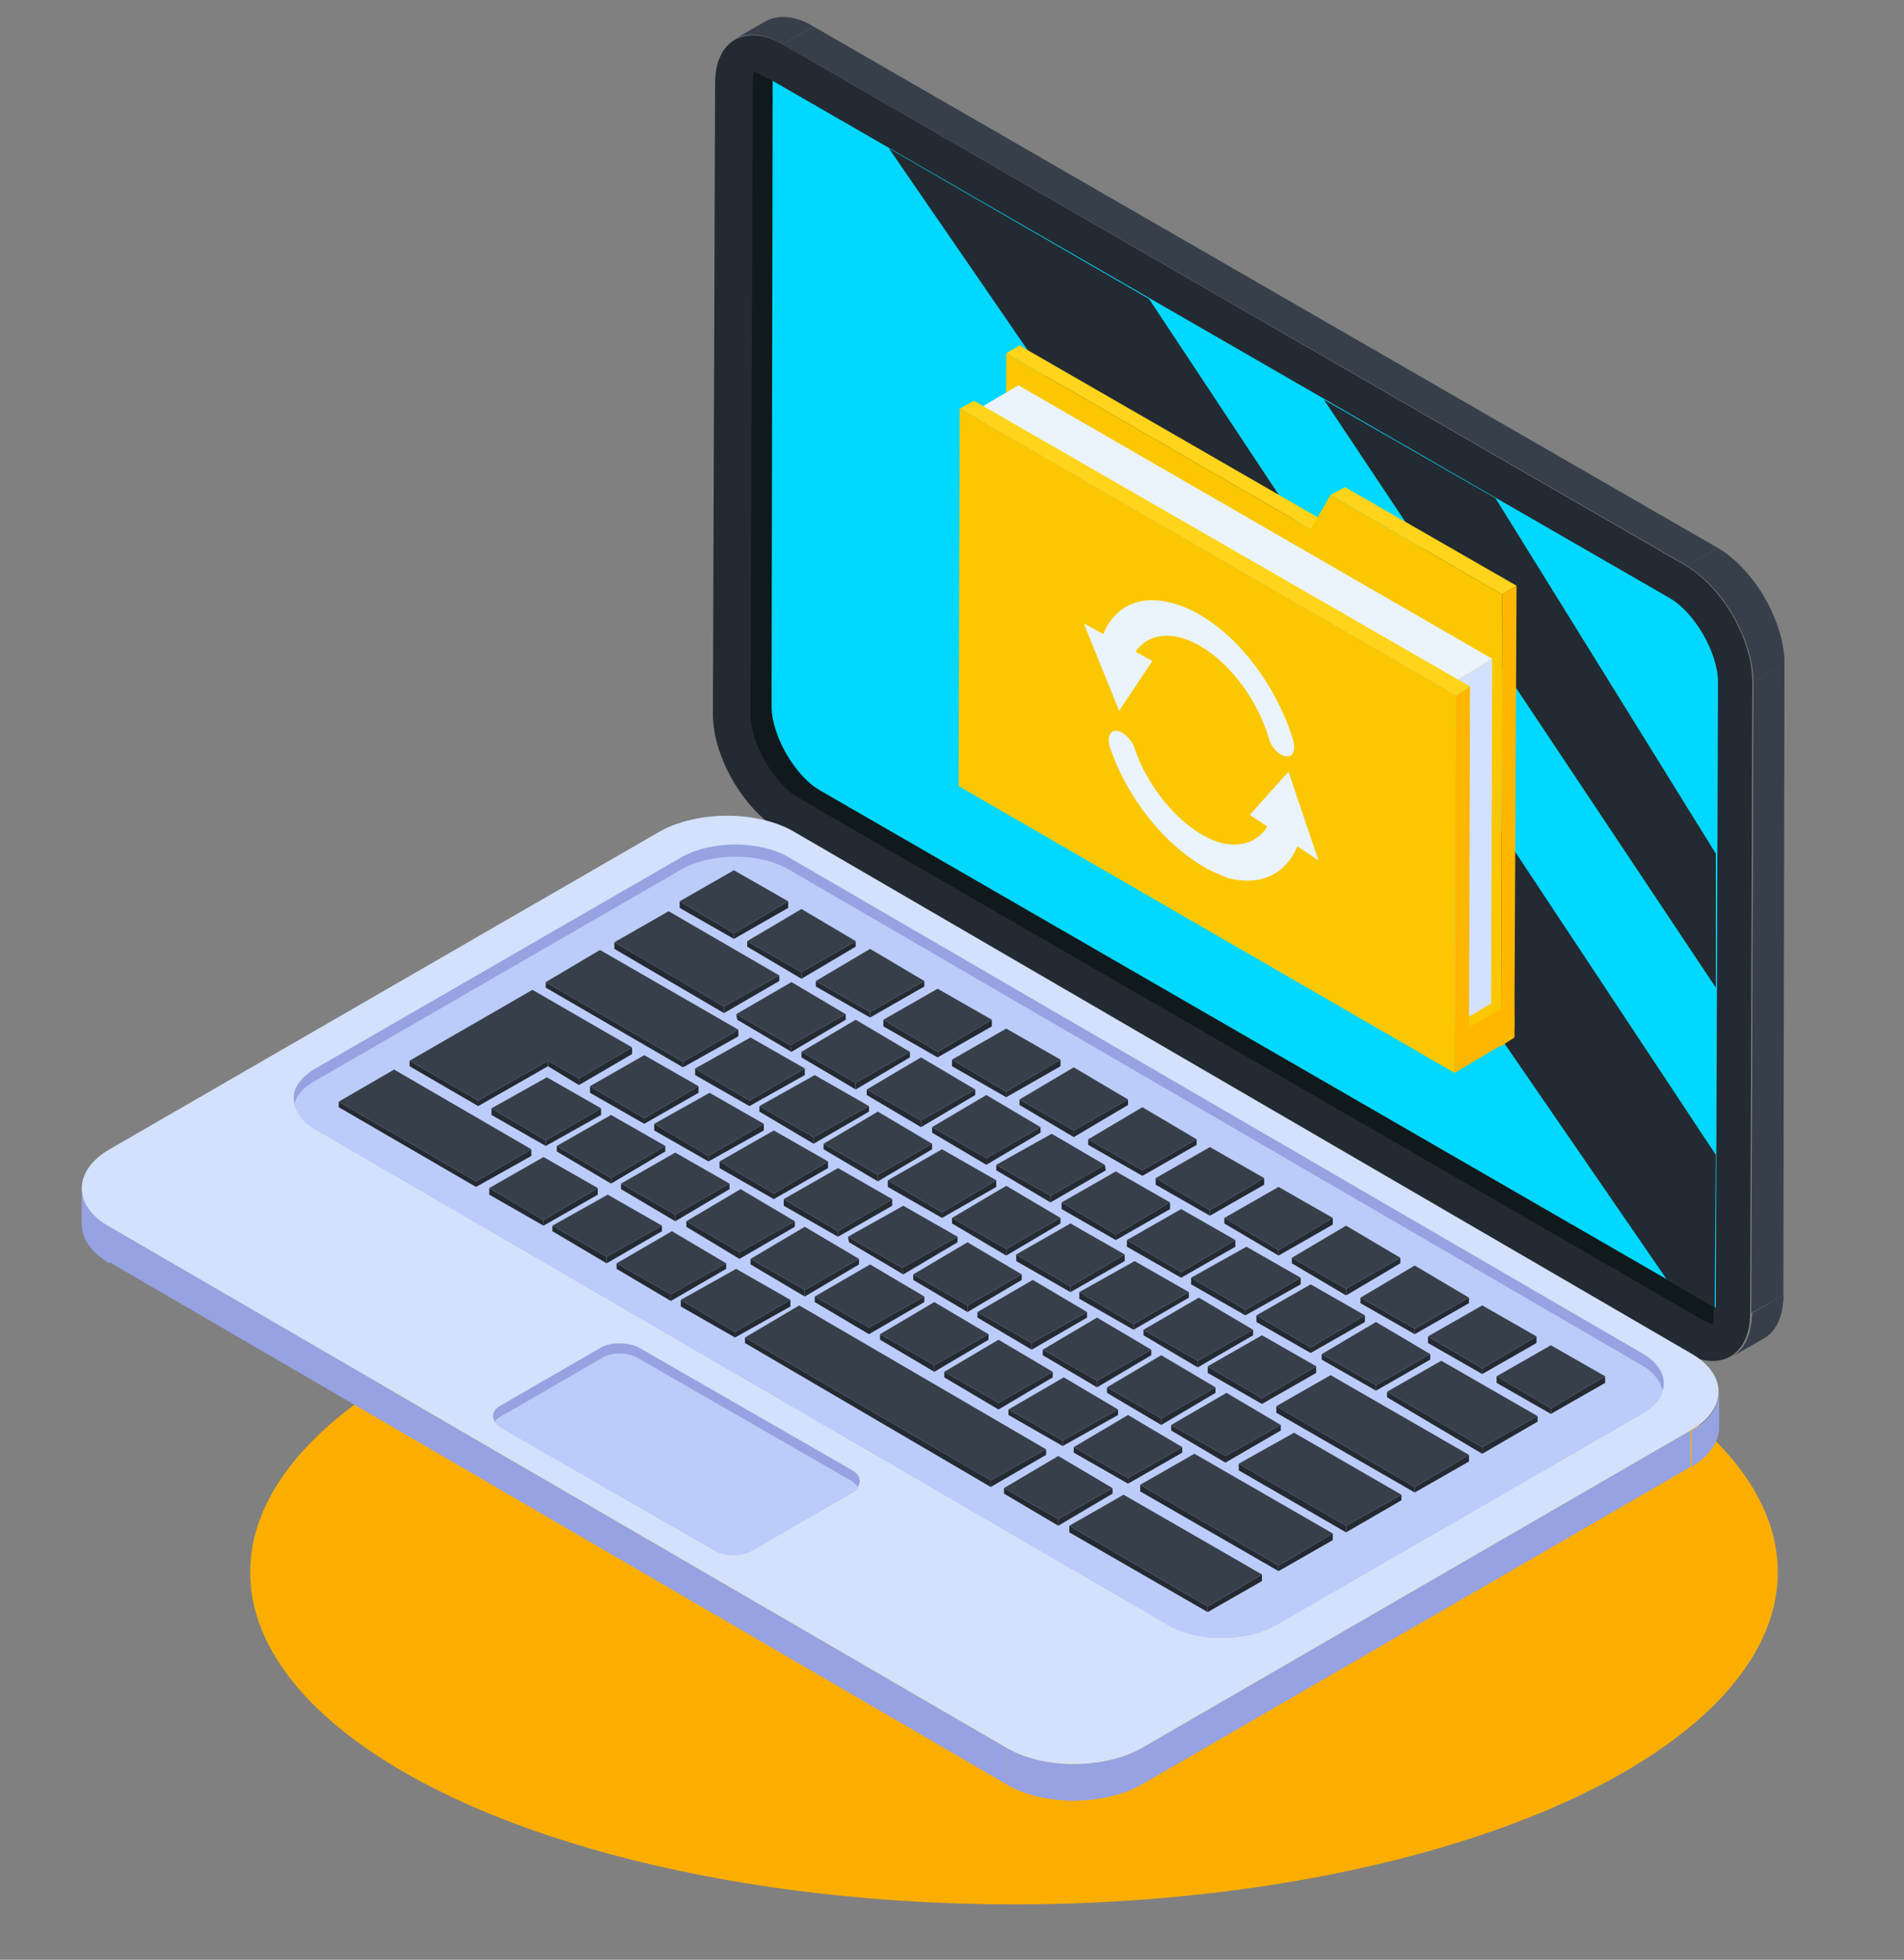<?xml version="1.0" encoding="utf-8"?>
<!-- Generator: Adobe Illustrator 22.1.0, SVG Export Plug-In . SVG Version: 6.00 Build 0)  -->
<svg version="1.1" id="Layer_1" xmlns="http://www.w3.org/2000/svg" xmlns:xlink="http://www.w3.org/1999/xlink" x="0px" y="0px"
	 viewBox="0 0 172 177" style="enable-background:new 0 0 172 177;" xml:space="preserve">
<rect x="0" y="0" width="172" height="177" fill="#808080" stroke="none"/>
<style type="text/css">
	.st0{fill:#FCAE00;}
	.st1{enable-background:new    ;}
	.st2{clip-path:url(#SVGID_2_);enable-background:new    ;}
	.st3{fill:#37404A;}
	.st4{clip-path:url(#SVGID_4_);enable-background:new    ;}
	.st5{fill:#242A31;}
	.st6{fill:#10191B;}
	.st7{fill:#00D8FF;}
	.st8{clip-path:url(#SVGID_6_);enable-background:new    ;}
	.st9{fill:#96A2E1;}
	.st10{clip-path:url(#SVGID_8_);enable-background:new    ;}
	.st11{clip-path:url(#SVGID_10_);enable-background:new    ;}
	.st12{fill:#D3E1FC;}
	.st13{fill:#BCCCFA;}
	.st14{fill:#FFD41A;}
	.st15{fill:#FFB700;}
	.st16{fill:#FBC700;}
	.st17{fill:#EBF4FD;}
	.st18{fill:#B4B2C4;}
</style>
<ellipse class="st0" cx="91.6" cy="142" rx="69" ry="30"/>
<g id="laptop_1_">
	<g>
		<g class="st1">
			<g class="st1">
				<defs>
					<path id="SVGID_1_" class="st1" d="M156.5,122.5l2.8-1.6c1.1-0.6,1.8-2,1.8-3.9l-2.8,1.6C158.2,120.6,157.6,121.9,156.5,122.5z
						"/>
				</defs>
				<use xlink:href="#SVGID_1_"  style="overflow:visible;fill:#37404A;"/>
				<clipPath id="SVGID_2_">
					<use xlink:href="#SVGID_1_"  style="overflow:visible;"/>
				</clipPath>
				<g class="st2">
					<path class="st3" d="M156.5,122.5l2.8-1.6c1.1-0.6,1.8-2,1.8-3.9l-2.8,1.6C158.2,120.6,157.6,121.9,156.5,122.5L156.5,122.5z"
						/>
				</g>
			</g>
			<g>
				<polygon class="st3" points="158.2,118.6 161.1,117 161.2,60 158.4,61.6 				"/>
			</g>
			<g>
				<polygon class="st3" points="152.4,51.1 155.2,49.5 73.5,2.4 70.7,4 				"/>
			</g>
			<g class="st1">
				<defs>
					<path id="SVGID_3_" class="st1" d="M158.4,61.6l2.8-1.6c0-3.9-2.7-8.5-6-10.5l-2.8,1.6C155.7,53.1,158.4,57.8,158.4,61.6z"/>
				</defs>
				<use xlink:href="#SVGID_3_"  style="overflow:visible;fill:#37404A;"/>
				<clipPath id="SVGID_4_">
					<use xlink:href="#SVGID_3_"  style="overflow:visible;"/>
				</clipPath>
				<g class="st4">
					<path class="st3" d="M158.4,61.6l2.8-1.6c0-1.5-0.4-3.1-1.1-4.6l-2.8,1.6C158,58.5,158.4,60.1,158.4,61.6L158.4,61.6z"/>
					<path class="st3" d="M157.3,57l2.8-1.6c-0.5-1.2-1.2-2.3-2-3.3l-2.8,1.6C156.1,54.7,156.8,55.8,157.3,57L157.3,57z"/>
					<path class="st3" d="M155.3,53.7l2.8-1.6c-0.9-1.1-1.9-2-2.9-2.6l-2.8,1.6C153.4,51.8,154.4,52.6,155.3,53.7L155.3,53.7z"/>
				</g>
			</g>
			<g>
				<path class="st5" d="M70.7,4c-3.3-1.9-6.1-0.4-6.1,3.5l-0.2,57c0,3.8,2.7,8.5,6,10.5l81.6,47.1c3.3,1.9,6.1,0.4,6.1-3.5l0.2-57
					c0-3.9-2.7-8.5-6-10.5L70.7,4z"/>
				<path class="st6" d="M67.8,64.5c0,2.6,2.1,6.3,4.4,7.6l81.6,47.1c0.5,0.3,0.8,0.3,0.9,0.4c0.1-0.2,0.1-0.5,0.1-1v-0.5l0.2-56.5
					c0-2.6-2.1-6.3-4.4-7.6L69.8,7.3l-0.8-0.4c-0.5-0.3-0.8-0.4-0.9-0.4C68.1,6.7,68,7,68,7.5L67.8,64.5z"/>
				<path class="st7" d="M69.7,63.8c0,2.6,2.1,6.3,4.4,7.6l80.9,46.7l0.2-56.5c0-2.6-2.1-6.3-4.4-7.6L69.8,7.3L69.7,63.8z"/>
				<polygon class="st5" points="135.1,45 155,77.1 155,89.2 119.6,36.1 				"/>
				<polygon class="st5" points="155,104.3 154.9,118.1 150.6,115.6 80.3,13.4 103.8,27 				"/>
			</g>
		</g>
		<path class="st3" d="M69.2,1.9l-2.8,1.6C67.5,2.9,69,3,70.7,4l2.8-1.6C71.9,1.4,70.3,1.3,69.2,1.9z"/>
	</g>
	<g>
		<g class="st1">
			<g>
				<defs>
					<path id="SVGID_5_" d="M7.4,107.3l0,3.3c0,1.3,0.8,2.5,2.5,3.5l0-3.3C8.2,109.8,7.4,108.5,7.4,107.3z"/>
				</defs>
				<use xlink:href="#SVGID_5_"  style="overflow:visible;fill:#96A2E1;"/>
				<clipPath id="SVGID_6_">
					<use xlink:href="#SVGID_5_"  style="overflow:visible;"/>
				</clipPath>
				<g class="st8">
					<path class="st9" d="M7.4,107.3l0,3.3c0,0.4,0.1,0.8,0.2,1.2l0-3.3C7.5,108.1,7.4,107.7,7.4,107.3L7.4,107.3z"/>
					<path class="st9" d="M7.7,108.5l0,3.3c0.4,0.8,1.1,1.6,2.2,2.3l0-3.3C8.8,110.1,8,109.3,7.7,108.5L7.7,108.5z"/>
				</g>
			</g>
			<g>
				<defs>
					<path id="SVGID_7_" d="M155.3,129l0-3.3c0,1.3-0.8,2.6-2.5,3.5l0,3.3C154.4,131.5,155.3,130.2,155.3,129z"/>
				</defs>
				<use xlink:href="#SVGID_7_"  style="overflow:visible;fill:#96A2E1;"/>
				<clipPath id="SVGID_8_">
					<use xlink:href="#SVGID_7_"  style="overflow:visible;"/>
				</clipPath>
				<g class="st10">
					<path class="st9" d="M152.7,129.2l0,3.3c1.7-1,2.5-2.3,2.5-3.5l0-3.3C155.3,127,154.4,128.3,152.7,129.2L152.7,129.2z"/>
				</g>
			</g>
			<g>
				<polygon class="st9" points="9.9,110.8 9.9,114 91,161.2 91,157.9 				"/>
			</g>
			<g>
				<polygon class="st9" points="103.1,157.9 103.1,161.2 152.7,132.5 152.7,129.2 				"/>
			</g>
			<g>
				<defs>
					<path id="SVGID_9_" d="M91,157.9l0,3.3c3.3,1.9,8.7,1.9,12.1,0l0-3.3C99.8,159.8,94.3,159.8,91,157.9z"/>
				</defs>
				<use xlink:href="#SVGID_9_"  style="overflow:visible;fill:#96A2E1;"/>
				<clipPath id="SVGID_10_">
					<use xlink:href="#SVGID_9_"  style="overflow:visible;"/>
				</clipPath>
				<g class="st11">
					<path class="st9" d="M91,157.9l0,3.3c1.7,1,4,1.5,6.2,1.5l0-3.3C95,159.4,92.7,158.9,91,157.9L91,157.9z"/>
					<path class="st9" d="M97.2,159.3l0,3.3c2.1,0,4.3-0.5,5.9-1.5l0-3.3C101.5,158.8,99.3,159.3,97.2,159.3L97.2,159.3z"/>
				</g>
			</g>
			<g>
				<path class="st12" d="M9.9,103.8c-3.3,1.9-3.4,5.1,0,7L91,157.9c3.3,1.9,8.7,1.9,12.1,0l49.6-28.7c3.4-1.9,3.4-5.1,0-7
					L71.7,75.1c-3.3-1.9-8.7-1.9-12.1,0L9.9,103.8z"/>
			</g>
			<g>
				<path class="st9" d="M26.6,99.7c0.2,0.8,0.8,1.7,1.9,2.3l77.1,44.8c2.6,1.5,6.9,1.5,9.6,0l33.1-19.1c1-0.6,1.7-1.3,1.9-2.1
					c0.4-1.2-0.3-2.5-1.9-3.4L71.2,77.4c-2.6-1.5-6.9-1.5-9.6,0L28.5,96.5C27,97.4,26.3,98.5,26.6,99.7z"/>
			</g>
			<g>
				<path class="st13" d="M26.6,99.7c0.2,0.8,0.8,1.7,1.9,2.3l77.1,44.8c2.6,1.5,6.9,1.5,9.6,0l33.1-19.1c1-0.6,1.7-1.3,1.9-2.1
					c-0.2-0.8-0.8-1.7-1.9-2.3L71.2,78.5c-2.6-1.5-6.9-1.5-9.6,0L28.5,97.6C27.4,98.2,26.8,98.9,26.6,99.7z"/>
			</g>
		</g>
	</g>
	<g>
		<g>
			<g>
				<g class="st1">
					<g>
						<polygon class="st5" points="61.4,81.4 61.4,82 66.3,84.8 66.3,84.3 						"/>
					</g>
					<g>
						<polygon class="st5" points="66.3,84.3 66.3,84.8 71.2,82 71.2,81.4 						"/>
					</g>
				</g>
				<g class="st1">
					<g>
						<polygon class="st5" points="67.5,85 67.5,85.5 72.4,88.4 72.4,87.8 						"/>
					</g>
					<g>
						<polygon class="st5" points="72.4,87.8 72.4,88.4 77.3,85.5 77.3,85 						"/>
					</g>
				</g>
				<g class="st1">
					<g>
						<polygon class="st5" points="73.7,88.6 73.7,89.1 78.6,91.9 78.6,91.4 						"/>
					</g>
					<g>
						<polygon class="st5" points="78.6,91.4 78.6,91.9 83.5,89.1 83.5,88.6 						"/>
					</g>
				</g>
				<g class="st1">
					<g>
						<polygon class="st5" points="79.8,92.1 79.8,92.7 84.7,95.5 84.7,95 						"/>
					</g>
					<g>
						<polygon class="st5" points="84.7,95 84.7,95.5 89.6,92.7 89.6,92.1 						"/>
					</g>
				</g>
				<g class="st1">
					<g>
						<polygon class="st5" points="86,95.7 86,96.3 90.9,99.1 90.9,98.6 						"/>
					</g>
					<g>
						<polygon class="st5" points="90.9,98.6 90.9,99.1 95.8,96.3 95.8,95.7 						"/>
					</g>
				</g>
				<g class="st1">
					<g>
						<polygon class="st5" points="92.1,99.3 92.1,99.8 97,102.7 97,102.1 						"/>
					</g>
					<g>
						<polygon class="st5" points="97,102.1 97,102.7 101.9,99.8 101.9,99.3 						"/>
					</g>
				</g>
				<g class="st1">
					<g>
						<polygon class="st5" points="98.3,102.9 98.3,103.4 103.2,106.2 103.2,105.7 						"/>
					</g>
					<g>
						<polygon class="st5" points="103.2,105.7 103.2,106.2 108.1,103.4 108.1,102.9 						"/>
					</g>
				</g>
				<g class="st1">
					<g>
						<polygon class="st5" points="104.4,106.4 104.4,107 109.3,109.8 109.3,109.3 						"/>
					</g>
					<g>
						<polygon class="st5" points="109.3,109.3 109.3,109.8 114.2,107 114.2,106.4 						"/>
					</g>
				</g>
				<g class="st1">
					<g>
						<polygon class="st5" points="110.6,110 110.6,110.5 115.5,113.4 115.5,112.9 						"/>
					</g>
					<g>
						<polygon class="st5" points="115.5,112.9 115.5,113.4 120.4,110.6 120.4,110 						"/>
					</g>
				</g>
				<g class="st1">
					<g>
						<polygon class="st5" points="116.7,113.6 116.7,114.1 121.6,117 121.6,116.4 						"/>
					</g>
					<g>
						<polygon class="st5" points="121.6,116.4 121.6,117 126.5,114.1 126.5,113.6 						"/>
					</g>
				</g>
				<g class="st1">
					<g>
						<polygon class="st5" points="122.9,117.2 122.9,117.7 127.8,120.5 127.8,120 						"/>
					</g>
					<g>
						<polygon class="st5" points="127.8,120 127.8,120.5 132.7,117.7 132.7,117.2 						"/>
					</g>
				</g>
				<g class="st1">
					<g>
						<polygon class="st5" points="129,120.7 129,121.3 133.9,124.1 133.9,123.6 						"/>
					</g>
					<g>
						<polygon class="st5" points="133.9,123.6 133.9,124.1 138.8,121.3 138.8,120.7 						"/>
					</g>
				</g>
				<g class="st1">
					<g>
						<polygon class="st5" points="135.2,124.3 135.2,124.9 140.1,127.7 140.1,127.2 						"/>
					</g>
					<g>
						<polygon class="st5" points="140.1,127.2 140.1,127.7 145,124.9 145,124.3 						"/>
					</g>
				</g>
				<g class="st1">
					<g>
						<polygon class="st5" points="55.5,85.1 55.5,85.7 65.4,91.5 65.4,90.9 						"/>
					</g>
					<g>
						<polygon class="st5" points="65.4,90.9 65.4,91.5 70.4,88.6 70.4,88.1 						"/>
					</g>
				</g>
				<g class="st1">
					<g>
						<polygon class="st5" points="66.5,91.6 66.6,92.1 71.5,95 71.4,94.4 						"/>
					</g>
					<g>
						<polygon class="st5" points="71.4,94.4 71.5,95 76.4,92.1 76.4,91.6 						"/>
					</g>
				</g>
				<g class="st1">
					<g>
						<polygon class="st5" points="72.4,95 72.4,95.5 77.3,98.4 77.3,97.8 						"/>
					</g>
					<g>
						<polygon class="st5" points="77.3,97.8 77.3,98.4 82.2,95.5 82.2,95 						"/>
					</g>
				</g>
				<g class="st1">
					<g>
						<polygon class="st5" points="78.3,98.4 78.3,98.9 83.2,101.8 83.2,101.2 						"/>
					</g>
					<g>
						<polygon class="st5" points="83.2,101.2 83.2,101.8 88.1,98.9 88.1,98.4 						"/>
					</g>
				</g>
				<g class="st1">
					<g>
						<polygon class="st5" points="84.2,101.8 84.2,102.3 89.1,105.2 89.1,104.6 						"/>
					</g>
					<g>
						<polygon class="st5" points="89.1,104.6 89.1,105.2 94,102.3 94,101.8 						"/>
					</g>
				</g>
				<g class="st1">
					<g>
						<polygon class="st5" points="90,105.2 90,105.7 94.9,108.6 94.9,108 						"/>
					</g>
					<g>
						<polygon class="st5" points="94.9,108 94.9,108.6 99.9,105.7 99.8,105.2 						"/>
					</g>
				</g>
				<g class="st1">
					<g>
						<polygon class="st5" points="95.9,108.6 95.9,109.2 100.8,112 100.8,111.5 						"/>
					</g>
					<g>
						<polygon class="st5" points="100.8,111.5 100.8,112 105.7,109.2 105.7,108.6 						"/>
					</g>
				</g>
				<g class="st1">
					<g>
						<polygon class="st5" points="101.8,112 101.8,112.6 106.7,115.4 106.7,114.9 						"/>
					</g>
					<g>
						<polygon class="st5" points="106.7,114.9 106.7,115.4 111.6,112.6 111.6,112 						"/>
					</g>
				</g>
				<g class="st1">
					<g>
						<polygon class="st5" points="107.6,115.4 107.6,116 112.5,118.8 112.5,118.3 						"/>
					</g>
					<g>
						<polygon class="st5" points="112.5,118.3 112.5,118.8 117.5,116 117.5,115.4 						"/>
					</g>
				</g>
				<g class="st1">
					<g>
						<polygon class="st5" points="113.5,118.8 113.5,119.4 118.4,122.2 118.4,121.7 						"/>
					</g>
					<g>
						<polygon class="st5" points="118.4,121.7 118.4,122.2 123.3,119.4 123.3,118.8 						"/>
					</g>
				</g>
				<g class="st1">
					<g>
						<polygon class="st5" points="119.4,122.3 119.4,122.8 124.3,125.6 124.3,125.1 						"/>
					</g>
					<g>
						<polygon class="st5" points="124.3,125.1 124.3,125.6 129.2,122.8 129.2,122.3 						"/>
					</g>
				</g>
				<g class="st1">
					<g>
						<polygon class="st5" points="125.3,125.7 125.3,126.2 133.9,131.3 133.9,130.7 						"/>
					</g>
					<g>
						<polygon class="st5" points="133.9,130.7 133.9,131.3 138.9,128.4 138.9,127.9 						"/>
					</g>
				</g>
				<g class="st1">
					<g>
						<polygon class="st5" points="49.3,88.7 49.3,89.2 61.7,96.4 61.7,95.9 						"/>
					</g>
					<g>
						<polygon class="st5" points="61.7,95.9 61.7,96.4 66.7,93.6 66.7,93 						"/>
					</g>
				</g>
				<g class="st1">
					<g>
						<polygon class="st5" points="62.8,96.5 62.8,97.1 67.7,99.9 67.7,99.4 						"/>
					</g>
					<g>
						<polygon class="st5" points="67.7,99.4 67.7,99.9 72.7,97.1 72.7,96.5 						"/>
					</g>
				</g>
				<g class="st1">
					<g>
						<polygon class="st5" points="68.6,99.9 68.6,100.4 73.5,103.3 73.5,102.7 						"/>
					</g>
					<g>
						<polygon class="st5" points="73.5,102.7 73.5,103.3 78.5,100.4 78.5,99.9 						"/>
					</g>
				</g>
				<g class="st1">
					<g>
						<polygon class="st5" points="74.4,103.3 74.4,103.8 79.3,106.7 79.3,106.1 						"/>
					</g>
					<g>
						<polygon class="st5" points="79.3,106.1 79.3,106.7 84.2,103.8 84.2,103.3 						"/>
					</g>
				</g>
				<g class="st1">
					<g>
						<polygon class="st5" points="80.2,106.6 80.2,107.2 85.1,110 85.1,109.5 						"/>
					</g>
					<g>
						<polygon class="st5" points="85.1,109.5 85.1,110 90,107.2 90,106.6 						"/>
					</g>
				</g>
				<g class="st1">
					<g>
						<polygon class="st5" points="86,110 86,110.5 90.9,113.4 90.9,112.8 						"/>
					</g>
					<g>
						<polygon class="st5" points="90.9,112.8 90.9,113.4 95.8,110.5 95.8,110 						"/>
					</g>
				</g>
				<g class="st1">
					<g>
						<polygon class="st5" points="91.8,113.3 91.8,113.9 96.7,116.7 96.7,116.2 						"/>
					</g>
					<g>
						<polygon class="st5" points="96.7,116.2 96.7,116.7 101.6,113.9 101.6,113.3 						"/>
					</g>
				</g>
				<g class="st1">
					<g>
						<polygon class="st5" points="97.5,116.7 97.5,117.3 102.4,120.1 102.4,119.6 						"/>
					</g>
					<g>
						<polygon class="st5" points="102.4,119.6 102.4,120.1 107.4,117.2 107.4,116.7 						"/>
					</g>
				</g>
				<g class="st1">
					<g>
						<polygon class="st5" points="103.3,120.1 103.3,120.6 108.2,123.5 108.2,122.9 						"/>
					</g>
					<g>
						<polygon class="st5" points="108.2,122.9 108.2,123.5 113.2,120.6 113.2,120.1 						"/>
					</g>
				</g>
				<g class="st1">
					<g>
						<polygon class="st5" points="109.1,123.4 109.1,124 114,126.8 114,126.3 						"/>
					</g>
					<g>
						<polygon class="st5" points="114,126.3 114,126.8 118.9,124 118.9,123.4 						"/>
					</g>
				</g>
				<g class="st1">
					<g>
						<polygon class="st5" points="115.3,127 115.3,127.6 127.8,134.8 127.8,134.3 						"/>
					</g>
					<g>
						<polygon class="st5" points="127.8,134.3 127.8,134.8 132.7,132 132.7,131.4 						"/>
					</g>
				</g>
				<g class="st1">
					<g>
						<polygon class="st5" points="49.5,95.8 49.5,96.3 52.3,98 52.3,97.4 						"/>
					</g>
					<g>
						<polygon class="st5" points="52.3,97.4 52.3,98 57.1,95.2 57.1,94.6 						"/>
					</g>
					<g>
						<polygon class="st5" points="43.2,99.4 43.2,99.9 49.5,96.3 49.5,95.8 						"/>
					</g>
					<g>
						<polygon class="st5" points="37,95.8 37,96.3 43.2,99.9 43.2,99.4 						"/>
					</g>
					<g>
						<polygon class="st5" points="58.2,101 58.2,101.5 63.1,98.7 63.1,98.1 						"/>
					</g>
					<g>
						<polygon class="st5" points="53.3,98.1 53.3,98.7 58.2,101.5 58.2,101 						"/>
					</g>
					<g>
						<polygon class="st5" points="49.3,103 49.3,103.5 54.3,100.7 54.3,100.1 						"/>
					</g>
					<g>
						<polygon class="st5" points="44.4,100.1 44.4,100.7 49.3,103.5 49.3,103 						"/>
					</g>
				</g>
				<g class="st1">
					<g>
						<polygon class="st5" points="30.6,99.5 30.6,100 43,107.2 43,106.7 						"/>
					</g>
					<g>
						<polygon class="st5" points="43,106.7 43,107.2 48,104.4 48,103.8 						"/>
					</g>
				</g>
				<g class="st1">
					<g>
						<polygon class="st5" points="59.1,101.5 59.1,102.1 64,104.9 64,104.4 						"/>
					</g>
					<g>
						<polygon class="st5" points="64,104.4 64,104.9 69,102.1 69,101.5 						"/>
					</g>
				</g>
				<g class="st1">
					<g>
						<polygon class="st5" points="65,104.9 65,105.5 69.9,108.3 69.9,107.8 						"/>
					</g>
					<g>
						<polygon class="st5" points="69.9,107.8 69.9,108.3 74.8,105.5 74.8,104.9 						"/>
					</g>
				</g>
				<g class="st1">
					<g>
						<polygon class="st5" points="70.8,108.3 70.8,108.9 75.7,111.7 75.7,111.2 						"/>
					</g>
					<g>
						<polygon class="st5" points="75.7,111.2 75.7,111.7 80.6,108.9 80.6,108.3 						"/>
					</g>
				</g>
				<g class="st1">
					<g>
						<polygon class="st5" points="76.6,111.7 76.7,112.2 81.6,115.1 81.5,114.5 						"/>
					</g>
					<g>
						<polygon class="st5" points="81.5,114.5 81.6,115.1 86.5,112.2 86.5,111.7 						"/>
					</g>
				</g>
				<g class="st1">
					<g>
						<polygon class="st5" points="82.5,115.1 82.5,115.6 87.4,118.5 87.4,117.9 						"/>
					</g>
					<g>
						<polygon class="st5" points="87.4,117.9 87.4,118.5 92.3,115.6 92.3,115.1 						"/>
					</g>
				</g>
				<g class="st1">
					<g>
						<polygon class="st5" points="88.3,118.5 88.3,119 93.2,121.9 93.2,121.3 						"/>
					</g>
					<g>
						<polygon class="st5" points="93.2,121.3 93.2,121.9 98.2,119 98.2,118.5 						"/>
					</g>
				</g>
				<g class="st1">
					<g>
						<polygon class="st5" points="94.2,121.9 94.2,122.4 99.1,125.3 99.1,124.7 						"/>
					</g>
					<g>
						<polygon class="st5" points="99.1,124.7 99.1,125.3 104,122.4 104,121.9 						"/>
					</g>
				</g>
				<g class="st1">
					<g>
						<polygon class="st5" points="100,125.3 100,125.8 104.9,128.7 104.9,128.1 						"/>
					</g>
					<g>
						<polygon class="st5" points="104.9,128.1 104.9,128.7 109.8,125.8 109.8,125.3 						"/>
					</g>
				</g>
				<g class="st1">
					<g>
						<polygon class="st5" points="105.8,128.7 105.8,129.2 110.7,132.1 110.7,131.5 						"/>
					</g>
					<g>
						<polygon class="st5" points="110.7,131.5 110.7,132.1 115.7,129.2 115.7,128.7 						"/>
					</g>
				</g>
				<g class="st1">
					<g>
						<polygon class="st5" points="111.9,132.2 111.9,132.8 121.6,138.4 121.6,137.8 						"/>
					</g>
					<g>
						<polygon class="st5" points="121.6,137.8 121.6,138.4 126.6,135.5 126.6,135 						"/>
					</g>
				</g>
				<g class="st1">
					<g>
						<polygon class="st5" points="50.3,103.5 50.3,104 55.2,106.9 55.2,106.4 						"/>
					</g>
					<g>
						<polygon class="st5" points="55.2,106.4 55.2,106.9 60.1,104 60.1,103.5 						"/>
					</g>
				</g>
				<g class="st1">
					<g>
						<polygon class="st5" points="56.1,106.9 56.1,107.4 61,110.3 61,109.7 						"/>
					</g>
					<g>
						<polygon class="st5" points="61,109.7 61,110.3 65.9,107.4 65.9,106.9 						"/>
					</g>
				</g>
				<g class="st1">
					<g>
						<polygon class="st5" points="62,110.3 62,110.8 66.8,113.7 66.8,113.1 						"/>
					</g>
					<g>
						<polygon class="st5" points="66.8,113.1 66.8,113.7 71.8,110.8 71.8,110.3 						"/>
					</g>
				</g>
				<g class="st1">
					<g>
						<polygon class="st5" points="67.8,113.7 67.8,114.2 72.7,117.1 72.7,116.5 						"/>
					</g>
					<g>
						<polygon class="st5" points="72.7,116.5 72.7,117.1 77.6,114.2 77.6,113.7 						"/>
					</g>
				</g>
				<g class="st1">
					<g>
						<polygon class="st5" points="73.6,117.1 73.6,117.6 78.5,120.5 78.5,119.9 						"/>
					</g>
					<g>
						<polygon class="st5" points="78.5,119.9 78.5,120.5 83.5,117.6 83.5,117.1 						"/>
					</g>
				</g>
				<g class="st1">
					<g>
						<polygon class="st5" points="79.5,120.5 79.5,121 84.4,123.9 84.4,123.3 						"/>
					</g>
					<g>
						<polygon class="st5" points="84.4,123.3 84.4,123.9 89.3,121 89.3,120.5 						"/>
					</g>
				</g>
				<g class="st1">
					<g>
						<polygon class="st5" points="85.3,123.9 85.3,124.4 90.2,127.3 90.2,126.7 						"/>
					</g>
					<g>
						<polygon class="st5" points="90.2,126.7 90.2,127.3 95.1,124.4 95.1,123.9 						"/>
					</g>
				</g>
				<g class="st1">
					<g>
						<polygon class="st5" points="91.1,127.3 91.1,127.8 96,130.6 96,130.1 						"/>
					</g>
					<g>
						<polygon class="st5" points="96,130.1 96,130.6 101,127.8 101,127.3 						"/>
					</g>
				</g>
				<g class="st1">
					<g>
						<polygon class="st5" points="97,130.7 97,131.2 101.9,134 101.9,133.5 						"/>
					</g>
					<g>
						<polygon class="st5" points="101.9,133.5 101.9,134 106.8,131.2 106.8,130.7 						"/>
					</g>
				</g>
				<g class="st1">
					<g>
						<polygon class="st5" points="103,134.1 103,134.7 115.5,141.9 115.5,141.4 						"/>
					</g>
					<g>
						<polygon class="st5" points="115.5,141.4 115.5,141.9 120.4,139.1 120.4,138.5 						"/>
					</g>
				</g>
				<g class="st1">
					<g>
						<polygon class="st5" points="44.2,107.3 44.2,107.9 49.1,110.7 49.1,110.2 						"/>
					</g>
					<g>
						<polygon class="st5" points="49.1,110.2 49.1,110.7 54,107.9 54,107.3 						"/>
					</g>
				</g>
				<g class="st1">
					<g>
						<polygon class="st5" points="49.9,110.7 49.9,111.2 54.8,114.1 54.8,113.5 						"/>
					</g>
					<g>
						<polygon class="st5" points="54.8,113.5 54.8,114.1 59.8,111.2 59.8,110.7 						"/>
					</g>
				</g>
				<g class="st1">
					<g>
						<polygon class="st5" points="55.7,114.1 55.7,114.6 60.6,117.5 60.6,116.9 						"/>
					</g>
					<g>
						<polygon class="st5" points="60.6,116.9 60.6,117.5 65.6,114.6 65.6,114.1 						"/>
					</g>
				</g>
				<g class="st1">
					<g>
						<polygon class="st5" points="61.5,117.4 61.5,118 66.4,120.8 66.4,120.3 						"/>
					</g>
					<g>
						<polygon class="st5" points="66.4,120.3 66.4,120.8 71.4,118 71.4,117.4 						"/>
					</g>
				</g>
				<g class="st1">
					<g>
						<polygon class="st5" points="67.3,120.8 67.3,121.3 89.5,134.3 89.5,133.7 						"/>
					</g>
					<g>
						<polygon class="st5" points="89.5,133.7 89.5,134.3 94.5,131.4 94.5,130.9 						"/>
					</g>
				</g>
				<g class="st1">
					<g>
						<polygon class="st5" points="90.7,134.4 90.7,134.9 95.6,137.8 95.6,137.2 						"/>
					</g>
					<g>
						<polygon class="st5" points="95.6,137.2 95.6,137.8 100.5,134.9 100.5,134.4 						"/>
					</g>
				</g>
				<g class="st1">
					<g>
						<polygon class="st5" points="96.6,137.8 96.6,138.4 109.1,145.6 109.1,145.1 						"/>
					</g>
					<g>
						<polygon class="st5" points="109.1,145.1 109.1,145.6 114,142.8 114,142.2 						"/>
					</g>
				</g>
			</g>
		</g>
		<g>
			<polygon class="st3" points="61.4,81.4 66.3,84.3 71.2,81.4 66.3,78.6 			"/>
		</g>
		<g>
			<polygon class="st3" points="67.5,85 72.4,87.8 77.3,85 72.4,82.1 			"/>
		</g>
		<g>
			<polygon class="st3" points="73.7,88.6 78.6,91.4 83.5,88.6 78.6,85.7 			"/>
		</g>
		<g>
			<polygon class="st3" points="79.8,92.1 84.7,95 89.6,92.1 84.7,89.3 			"/>
		</g>
		<g>
			<polygon class="st3" points="86,95.7 90.9,98.6 95.8,95.7 90.9,92.9 			"/>
		</g>
		<g>
			<polygon class="st3" points="92.1,99.3 97,102.1 101.9,99.3 97,96.4 			"/>
		</g>
		<g>
			<polygon class="st3" points="98.3,102.9 103.2,105.7 108.1,102.9 103.2,100 			"/>
		</g>
		<g>
			<polygon class="st3" points="104.4,106.4 109.3,109.3 114.2,106.4 109.3,103.6 			"/>
		</g>
		<g>
			<polygon class="st3" points="110.6,110 115.5,112.9 120.4,110 115.5,107.2 			"/>
		</g>
		<g>
			<polygon class="st3" points="116.7,113.6 121.6,116.4 126.5,113.6 121.6,110.7 			"/>
		</g>
		<g>
			<polygon class="st3" points="122.9,117.2 127.8,120 132.7,117.2 127.8,114.3 			"/>
		</g>
		<g>
			<polygon class="st3" points="129,120.7 133.9,123.6 138.8,120.7 133.9,117.9 			"/>
		</g>
		<g>
			<polygon class="st3" points="135.2,124.3 140.1,127.2 145,124.3 140.1,121.5 			"/>
		</g>
		<g>
			<polygon class="st3" points="55.5,85.1 65.4,90.9 70.4,88.1 60.4,82.3 			"/>
		</g>
		<g>
			<polygon class="st3" points="66.5,91.6 71.4,94.4 76.4,91.6 71.5,88.7 			"/>
		</g>
		<g>
			<polygon class="st3" points="72.4,95 77.3,97.8 82.2,95 77.3,92.1 			"/>
		</g>
		<g>
			<polygon class="st3" points="78.3,98.4 83.2,101.2 88.1,98.4 83.2,95.5 			"/>
		</g>
		<g>
			<polygon class="st3" points="84.2,101.8 89.1,104.6 94,101.8 89.1,98.9 			"/>
		</g>
		<g>
			<polygon class="st3" points="90,105.2 94.9,108 99.8,105.2 95,102.4 			"/>
		</g>
		<g>
			<polygon class="st3" points="95.9,108.6 100.8,111.5 105.7,108.6 100.8,105.8 			"/>
		</g>
		<g>
			<polygon class="st3" points="101.8,112 106.7,114.9 111.6,112 106.7,109.2 			"/>
		</g>
		<g>
			<polygon class="st3" points="107.6,115.4 112.5,118.3 117.5,115.4 112.6,112.6 			"/>
		</g>
		<g>
			<polygon class="st3" points="113.5,118.8 118.4,121.7 123.3,118.8 118.4,116 			"/>
		</g>
		<g>
			<polygon class="st3" points="119.4,122.3 124.3,125.1 129.2,122.3 124.3,119.4 			"/>
		</g>
		<g>
			<polygon class="st3" points="125.3,125.7 133.9,130.7 138.9,127.9 130.2,122.9 			"/>
		</g>
		<g>
			<polygon class="st3" points="49.3,88.7 61.7,95.9 66.7,93 54.2,85.8 			"/>
		</g>
		<g>
			<polygon class="st3" points="62.8,96.5 67.7,99.4 72.7,96.5 67.8,93.7 			"/>
		</g>
		<g>
			<polygon class="st3" points="68.6,99.9 73.5,102.7 78.5,99.9 73.6,97.1 			"/>
		</g>
		<g>
			<polygon class="st3" points="74.4,103.3 79.3,106.1 84.2,103.3 79.3,100.4 			"/>
		</g>
		<g>
			<polygon class="st3" points="80.2,106.6 85.1,109.5 90,106.6 85.1,103.8 			"/>
		</g>
		<g>
			<polygon class="st3" points="86,110 90.9,112.8 95.8,110 90.9,107.1 			"/>
		</g>
		<g>
			<polygon class="st3" points="91.8,113.3 96.7,116.2 101.6,113.3 96.7,110.5 			"/>
		</g>
		<g>
			<polygon class="st3" points="97.5,116.7 102.4,119.6 107.4,116.7 102.5,113.9 			"/>
		</g>
		<g>
			<polygon class="st3" points="103.3,120.1 108.2,122.9 113.2,120.1 108.3,117.2 			"/>
		</g>
		<g>
			<polygon class="st3" points="109.1,123.4 114,126.3 118.9,123.4 114,120.6 			"/>
		</g>
		<g>
			<polygon class="st3" points="115.3,127 127.8,134.3 132.7,131.4 120.2,124.2 			"/>
		</g>
		<g>
			<polygon class="st3" points="37,95.8 43.2,99.4 49.5,95.8 52.3,97.4 57.1,94.6 48.1,89.4 			"/>
		</g>
		<g>
			<polygon class="st3" points="53.3,98.1 58.2,101 63.1,98.1 58.2,95.3 			"/>
		</g>
		<g>
			<polygon class="st3" points="44.4,100.1 49.3,103 54.3,100.1 49.4,97.3 			"/>
		</g>
		<g>
			<polygon class="st3" points="30.6,99.5 43,106.7 48,103.8 35.6,96.6 			"/>
		</g>
		<g>
			<polygon class="st3" points="59.1,101.5 64,104.4 69,101.5 64.1,98.7 			"/>
		</g>
		<g>
			<polygon class="st3" points="65,104.9 69.9,107.8 74.8,104.9 69.9,102.1 			"/>
		</g>
		<g>
			<polygon class="st3" points="70.8,108.3 75.7,111.2 80.6,108.3 75.7,105.5 			"/>
		</g>
		<g>
			<polygon class="st3" points="76.6,111.7 81.5,114.5 86.5,111.7 81.6,108.9 			"/>
		</g>
		<g>
			<polygon class="st3" points="82.5,115.1 87.4,117.9 92.3,115.1 87.4,112.2 			"/>
		</g>
		<g>
			<polygon class="st3" points="88.3,118.5 93.2,121.3 98.2,118.5 93.3,115.6 			"/>
		</g>
		<g>
			<polygon class="st3" points="94.2,121.9 99.1,124.7 104,121.9 99.1,119 			"/>
		</g>
		<g>
			<polygon class="st3" points="100,125.3 104.9,128.1 109.8,125.3 104.9,122.4 			"/>
		</g>
		<g>
			<polygon class="st3" points="105.8,128.7 110.7,131.5 115.7,128.7 110.8,125.8 			"/>
		</g>
		<g>
			<polygon class="st3" points="111.9,132.2 121.6,137.8 126.6,135 116.9,129.4 			"/>
		</g>
		<g>
			<polygon class="st3" points="50.3,103.5 55.2,106.4 60.1,103.5 55.2,100.7 			"/>
		</g>
		<g>
			<polygon class="st3" points="56.1,106.9 61,109.7 65.9,106.9 61,104.1 			"/>
		</g>
		<g>
			<polygon class="st3" points="62,110.3 66.8,113.1 71.8,110.3 66.9,107.4 			"/>
		</g>
		<g>
			<polygon class="st3" points="67.8,113.7 72.7,116.5 77.6,113.7 72.7,110.8 			"/>
		</g>
		<g>
			<polygon class="st3" points="73.6,117.1 78.5,119.9 83.5,117.1 78.6,114.2 			"/>
		</g>
		<g>
			<polygon class="st3" points="79.5,120.5 84.4,123.3 89.3,120.5 84.4,117.6 			"/>
		</g>
		<g>
			<polygon class="st3" points="85.3,123.9 90.2,126.7 95.1,123.9 90.2,121 			"/>
		</g>
		<g>
			<polygon class="st3" points="91.1,127.3 96,130.1 101,127.3 96.1,124.4 			"/>
		</g>
		<g>
			<polygon class="st3" points="97,130.7 101.9,133.5 106.8,130.7 101.9,127.8 			"/>
		</g>
		<g>
			<polygon class="st3" points="103,134.1 115.5,141.4 120.4,138.5 107.9,131.3 			"/>
		</g>
		<g>
			<polygon class="st3" points="44.2,107.3 49.1,110.2 54,107.3 49.1,104.5 			"/>
		</g>
		<g>
			<polygon class="st3" points="49.9,110.7 54.8,113.5 59.8,110.7 54.9,107.9 			"/>
		</g>
		<g>
			<polygon class="st3" points="55.7,114.1 60.6,116.9 65.6,114.1 60.7,111.2 			"/>
		</g>
		<g>
			<polygon class="st3" points="61.5,117.4 66.4,120.3 71.4,117.4 66.5,114.6 			"/>
		</g>
		<g>
			<polygon class="st3" points="67.3,120.8 89.5,133.7 94.5,130.9 72.2,117.9 			"/>
		</g>
		<g>
			<polygon class="st3" points="90.7,134.4 95.6,137.2 100.5,134.4 95.6,131.5 			"/>
		</g>
		<g>
			<polygon class="st3" points="96.6,137.8 109.1,145.1 114,142.2 101.5,135 			"/>
		</g>
	</g>
	<path class="st9" d="M44.7,128.4c0.1,0.2,0.3,0.3,0.5,0.5L64.5,140c1,0.6,2.5,0.6,3.5,0l9-5.2c0.2-0.1,0.4-0.3,0.5-0.5
		c0.3-0.5,0.2-1.1-0.5-1.5l-19.3-11.1c-1-0.5-2.5-0.5-3.4,0l-9,5.2C44.5,127.3,44.4,127.9,44.7,128.4z"/>
	<path class="st13" d="M44.7,128.4c0.1,0.2,0.3,0.3,0.5,0.5L64.5,140c1,0.6,2.5,0.6,3.5,0l9-5.2c0.2-0.1,0.4-0.3,0.5-0.5
		c-0.1-0.2-0.3-0.3-0.5-0.5l-19.3-11.1c-1-0.6-2.5-0.6-3.4,0l-9,5.2C45,128.1,44.8,128.2,44.7,128.4z"/>
</g>
<g id="folder_1_">
	<g>
		<g>
			<g class="st1">
				<g>
					<polygon class="st14" points="118.4,47.8 119.7,47.1 92.1,31.2 90.9,31.9 					"/>
				</g>
				<g>
					<polygon class="st15" points="135.6,94.5 136.8,93.7 137,52.9 135.7,53.7 					"/>
				</g>
				<g>
					<polygon class="st14" points="135.7,53.7 137,52.9 121.5,44 120.2,44.7 					"/>
				</g>
				<g>
					<polygon class="st16" points="120.2,44.7 118.4,47.8 90.9,31.9 90.8,68.6 135.6,94.5 135.7,53.7 					"/>
				</g>
			</g>
		</g>
		<g>
			<g class="st1">
				<g>
					<polygon class="st12" points="131.4,95.1 134.7,93.1 134.8,59.5 131.5,61.5 					"/>
				</g>
				<g>
					<polygon class="st17" points="131.5,61.5 134.8,59.5 92,34.8 88.6,36.8 					"/>
				</g>
				<g>
					<polygon class="st18" points="88.6,36.8 88.5,70.3 131.4,95.1 131.5,61.5 					"/>
				</g>
			</g>
		</g>
		<g>
			<polygon class="st16" points="135.6,90.1 135.6,91.4 135.6,91.4 135.6,91.9 136.8,91.9 136.8,92.7 131.4,95.9 131.4,92.6 			"/>
		</g>
		<g>
			<g class="st1">
				<g>
					<polygon class="st15" points="131.4,96.9 132.7,96.1 132.8,62 131.5,62.8 					"/>
				</g>
				<g>
					<polygon class="st14" points="131.5,62.8 132.8,62 88,36.2 86.7,36.9 					"/>
				</g>
				<g>
					<polygon class="st16" points="86.7,36.9 86.6,71 131.4,96.9 131.5,62.8 					"/>
				</g>
			</g>
		</g>
		<g>
			<polygon class="st15" points="131.4,96.9 136.8,93.7 136.8,90.4 131.4,93.6 			"/>
		</g>
	</g>
	<g>
		<g>
			<g>
				<path class="st17" d="M100.7,60.3c-0.1-0.1-0.3-0.2-0.4-0.3c-0.7-0.6-1-1.6-0.8-2.3c1-2.9,3.4-4.1,6.5-3.2
					c4.4,1.2,9,6.4,10.8,12.3c0.3,0.9,0,1.6-0.6,1.5c-0.6,0-1.4-0.8-1.6-1.7c-1.3-4.3-4.7-8.1-7.9-9c-2.2-0.6-4,0.3-4.7,2.4
					C101.7,60.5,101.2,60.6,100.7,60.3z"/>
			</g>
			<g>
				<g>
					<polygon class="st17" points="97.9,56.3 101.1,64.2 104.1,59.7 					"/>
				</g>
			</g>
		</g>
		<g>
			<g>
				<path class="st17" d="M108.6,78.2c-3.4-2-6.7-6-8.3-10.6c-0.3-0.9-0.1-1.6,0.5-1.6c0.6,0,1.4,0.7,1.7,1.6
					c1.4,4.1,4.7,7.6,7.7,8.5c2.3,0.6,4-0.3,4.8-2.5c0.2-0.6,0.9-0.6,1.6,0c0.7,0.6,1,1.6,0.8,2.3c-1,3-3.4,4.2-6.5,3.4
					C110.2,79,109.4,78.7,108.6,78.2z"/>
			</g>
			<g>
				<g>
					<polygon class="st17" points="119.1,77.7 116.4,69.7 112.9,73.6 					"/>
				</g>
			</g>
		</g>
	</g>
</g>
</svg>
